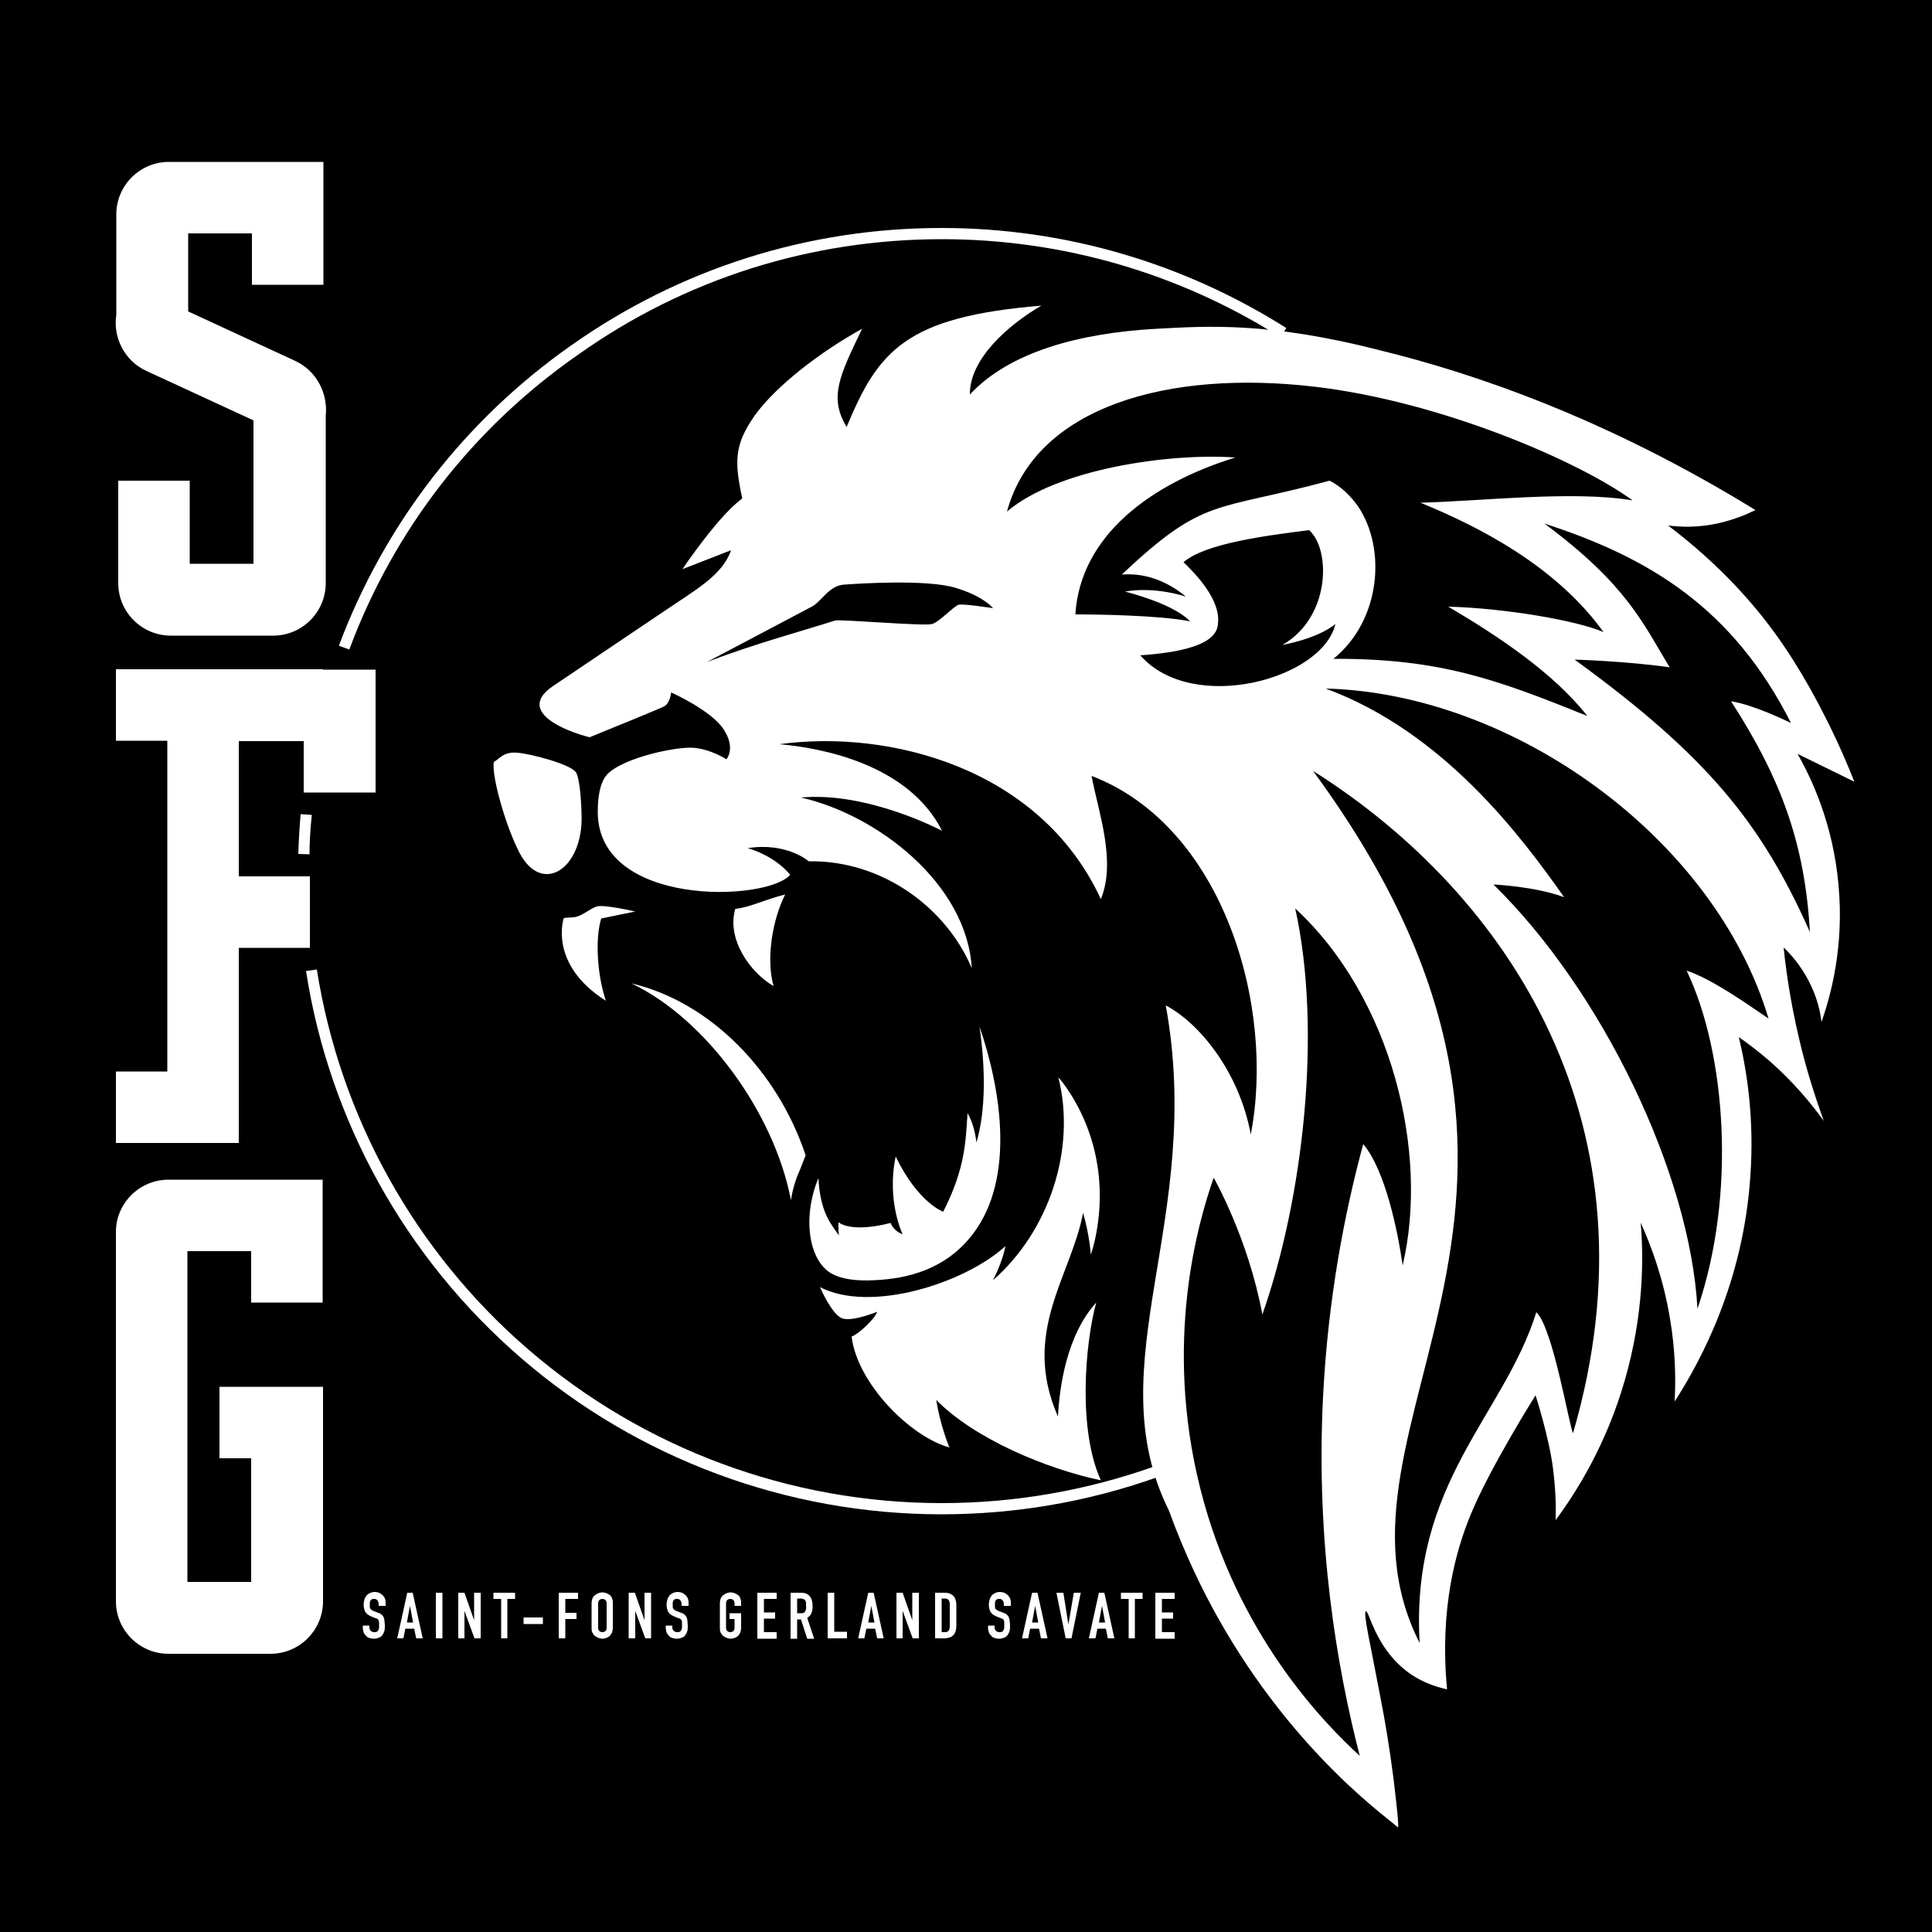 <?xml version="1.0" encoding="UTF-8"?> <!-- Generator: Adobe Illustrator 23.0.6, SVG Export Plug-In . SVG Version: 6.00 Build 0) --> <svg xmlns="http://www.w3.org/2000/svg" xmlns:xlink="http://www.w3.org/1999/xlink" id="Calque_1" x="0px" y="0px" viewBox="0 0 50 50" style="enable-background:new 0 0 50 50;" xml:space="preserve"> <style type="text/css"> .st0{fill:#FFFFFF;} .st1{fill:#283582;} .st2{fill:#94A2AB;} </style> <rect width="50" height="50"></rect> <g> <g> <path class="st0" d="M9.97,41.56H9.8v-0.04c0-0.04-0.01-0.07-0.03-0.1c-0.02-0.03-0.05-0.04-0.09-0.04c-0.02,0-0.04,0-0.06,0.01 c-0.01,0.01-0.03,0.02-0.03,0.03c-0.01,0.01-0.01,0.03-0.02,0.05c0,0.02,0,0.04,0,0.06c0,0.02,0,0.04,0,0.06 c0,0.02,0.01,0.03,0.01,0.04c0.01,0.01,0.02,0.02,0.03,0.03c0.01,0.01,0.03,0.02,0.05,0.03l0.13,0.05 c0.04,0.01,0.07,0.03,0.09,0.05c0.02,0.02,0.04,0.04,0.05,0.07c0.01,0.03,0.02,0.06,0.02,0.09s0.01,0.07,0.01,0.11 c0,0.05,0,0.1-0.01,0.14c-0.01,0.04-0.03,0.08-0.05,0.11c-0.02,0.03-0.05,0.06-0.09,0.07c-0.04,0.02-0.08,0.03-0.14,0.03 c-0.04,0-0.08-0.01-0.11-0.02c-0.04-0.01-0.07-0.03-0.09-0.06c-0.03-0.03-0.05-0.05-0.06-0.09s-0.02-0.07-0.02-0.11v-0.06h0.17 v0.05c0,0.03,0.01,0.06,0.03,0.08c0.02,0.02,0.05,0.04,0.09,0.04c0.03,0,0.05,0,0.07-0.01c0.02-0.01,0.03-0.02,0.04-0.04 c0.01-0.02,0.01-0.03,0.02-0.06c0-0.02,0-0.05,0-0.07c0-0.03,0-0.06,0-0.08c0-0.02-0.01-0.04-0.01-0.05 c-0.01-0.01-0.02-0.02-0.03-0.03c-0.01-0.01-0.03-0.02-0.05-0.02l-0.12-0.05c-0.07-0.03-0.12-0.07-0.15-0.12 c-0.02-0.05-0.04-0.11-0.04-0.18c0-0.04,0.01-0.09,0.02-0.13c0.01-0.04,0.03-0.07,0.05-0.1c0.02-0.03,0.05-0.05,0.09-0.07 c0.04-0.02,0.08-0.03,0.13-0.03c0.04,0,0.08,0.01,0.11,0.02s0.06,0.04,0.09,0.06c0.05,0.05,0.08,0.11,0.08,0.18V41.56z"></path> <path class="st0" d="M10.28,42.4l0.26-1.18h0.14l0.26,1.18h-0.17l-0.05-0.25h-0.23l-0.05,0.25H10.28z M10.69,41.99l-0.08-0.43h0 l-0.08,0.43H10.69z"></path> <path class="st0" d="M11.28,42.4v-1.18h0.17v1.18H11.28z"></path> <path class="st0" d="M11.86,42.4v-1.18h0.16l0.25,0.71h0v-0.71h0.17v1.18h-0.16l-0.26-0.71h0v0.71H11.86z"></path> <path class="st0" d="M12.97,42.4v-1.02h-0.2v-0.16h0.56v0.16h-0.2v1.02H12.97z"></path> <path class="st0" d="M13.55,42.03v-0.17h0.5v0.17H13.55z"></path> <path class="st0" d="M14.46,42.4v-1.18h0.5v0.16h-0.33v0.36h0.29v0.16h-0.29v0.5H14.46z"></path> <path class="st0" d="M15.31,41.5c0-0.05,0.01-0.09,0.02-0.13c0.02-0.04,0.04-0.07,0.07-0.09c0.03-0.02,0.06-0.04,0.09-0.05 c0.03-0.01,0.07-0.02,0.1-0.02s0.07,0.01,0.1,0.02c0.03,0.01,0.06,0.03,0.09,0.05c0.03,0.02,0.05,0.05,0.06,0.09 c0.02,0.04,0.02,0.08,0.02,0.13v0.62c0,0.05-0.01,0.09-0.02,0.13c-0.02,0.04-0.04,0.06-0.06,0.09c-0.03,0.02-0.06,0.04-0.09,0.05 c-0.03,0.01-0.07,0.02-0.1,0.02s-0.07-0.01-0.1-0.02c-0.03-0.01-0.06-0.03-0.09-0.05c-0.03-0.02-0.05-0.05-0.07-0.09 c-0.02-0.04-0.02-0.08-0.02-0.13V41.5z M15.48,42.12c0,0.04,0.01,0.07,0.03,0.09s0.05,0.03,0.08,0.03s0.06-0.01,0.08-0.03 c0.02-0.02,0.03-0.05,0.03-0.09V41.5c0-0.04-0.01-0.07-0.03-0.09c-0.02-0.02-0.05-0.03-0.08-0.03s-0.06,0.01-0.08,0.03 s-0.03,0.05-0.03,0.09V42.12z"></path> <path class="st0" d="M16.27,42.4v-1.18h0.16l0.25,0.71h0v-0.71h0.17v1.18H16.7l-0.26-0.71h0v0.71H16.27z"></path> <path class="st0" d="M17.81,41.56h-0.17v-0.04c0-0.04-0.01-0.07-0.03-0.1c-0.02-0.03-0.05-0.04-0.09-0.04 c-0.02,0-0.04,0-0.06,0.01c-0.01,0.01-0.03,0.02-0.03,0.03c-0.01,0.01-0.01,0.03-0.02,0.05c0,0.02,0,0.04,0,0.06 c0,0.02,0,0.04,0,0.06c0,0.02,0.01,0.03,0.01,0.04c0.01,0.01,0.02,0.02,0.03,0.03c0.01,0.01,0.03,0.02,0.05,0.03l0.13,0.05 c0.04,0.01,0.07,0.03,0.09,0.05c0.02,0.02,0.04,0.04,0.05,0.07c0.01,0.03,0.02,0.06,0.02,0.09s0.01,0.07,0.01,0.11 c0,0.05,0,0.1-0.01,0.14s-0.03,0.08-0.05,0.11c-0.02,0.03-0.05,0.06-0.09,0.07c-0.04,0.02-0.08,0.03-0.14,0.03 c-0.04,0-0.08-0.01-0.11-0.02c-0.04-0.01-0.07-0.03-0.09-0.06c-0.03-0.03-0.05-0.05-0.06-0.09c-0.01-0.03-0.02-0.07-0.02-0.11 v-0.06h0.17v0.05c0,0.03,0.01,0.06,0.03,0.08c0.02,0.02,0.05,0.04,0.09,0.04c0.03,0,0.05,0,0.07-0.01 c0.02-0.01,0.03-0.02,0.04-0.04c0.01-0.02,0.01-0.03,0.02-0.06c0-0.02,0-0.05,0-0.07c0-0.03,0-0.06,0-0.08 c0-0.02-0.01-0.04-0.01-0.05c-0.01-0.01-0.02-0.02-0.03-0.03c-0.01-0.01-0.03-0.02-0.05-0.02l-0.12-0.05 c-0.07-0.03-0.12-0.07-0.15-0.12c-0.02-0.05-0.04-0.11-0.04-0.18c0-0.04,0.01-0.09,0.02-0.13c0.01-0.04,0.03-0.07,0.05-0.1 c0.02-0.03,0.05-0.05,0.09-0.07c0.04-0.02,0.08-0.03,0.13-0.03c0.04,0,0.08,0.01,0.11,0.02s0.06,0.04,0.09,0.06 c0.05,0.05,0.08,0.11,0.08,0.18V41.56z"></path> <path class="st0" d="M18.63,41.5c0-0.05,0.01-0.09,0.02-0.13c0.02-0.04,0.04-0.07,0.07-0.09c0.03-0.02,0.06-0.04,0.09-0.05 c0.03-0.01,0.07-0.02,0.1-0.02s0.07,0.01,0.1,0.02c0.03,0.01,0.06,0.03,0.09,0.05c0.03,0.02,0.05,0.05,0.06,0.09 c0.02,0.04,0.02,0.08,0.02,0.13v0.06h-0.17V41.5c0-0.04-0.01-0.07-0.03-0.09c-0.02-0.02-0.05-0.03-0.08-0.03s-0.06,0.01-0.08,0.03 c-0.02,0.02-0.03,0.05-0.03,0.09v0.62c0,0.04,0.01,0.07,0.03,0.09c0.02,0.02,0.05,0.03,0.08,0.03s0.06-0.01,0.08-0.03 c0.02-0.02,0.03-0.05,0.03-0.09V41.9h-0.13v-0.15h0.3v0.37c0,0.05-0.01,0.09-0.02,0.13c-0.02,0.04-0.04,0.06-0.06,0.09 c-0.03,0.02-0.06,0.04-0.09,0.05c-0.03,0.01-0.07,0.02-0.1,0.02s-0.07-0.01-0.1-0.02c-0.03-0.01-0.06-0.03-0.09-0.05 c-0.03-0.02-0.05-0.05-0.07-0.09c-0.02-0.04-0.02-0.08-0.02-0.13V41.5z"></path> <path class="st0" d="M19.6,42.4v-1.18h0.5v0.16h-0.33v0.35h0.29v0.16h-0.29v0.35h0.33v0.17H19.6z"></path> <path class="st0" d="M20.46,42.4v-1.18h0.27c0.2,0,0.3,0.12,0.3,0.35c0,0.07-0.01,0.13-0.03,0.18c-0.02,0.05-0.06,0.09-0.11,0.12 l0.18,0.54h-0.18l-0.16-0.5h-0.1v0.5H20.46z M20.63,41.38v0.37h0.1c0.03,0,0.05,0,0.07-0.01c0.02-0.01,0.03-0.02,0.04-0.04 c0.01-0.02,0.01-0.03,0.02-0.06s0-0.05,0-0.08c0-0.03,0-0.06,0-0.08s-0.01-0.04-0.02-0.06c-0.02-0.03-0.06-0.05-0.12-0.05H20.63z"></path> <path class="st0" d="M21.42,42.4v-1.18h0.17v1.01h0.33v0.17H21.42z"></path> <path class="st0" d="M22.21,42.4l0.26-1.18h0.14l0.26,1.18h-0.17l-0.05-0.25h-0.23l-0.05,0.25H22.21z M22.63,41.99l-0.08-0.43h0 l-0.08,0.43H22.63z"></path> <path class="st0" d="M23.2,42.4v-1.18h0.16l0.25,0.71h0v-0.71h0.17v1.18h-0.16l-0.26-0.71h0v0.71H23.2z"></path> <path class="st0" d="M24.2,42.4v-1.18h0.25c0.1,0,0.17,0.03,0.22,0.08c0.05,0.05,0.08,0.13,0.08,0.23v0.55 c0,0.11-0.03,0.19-0.08,0.24c-0.05,0.05-0.13,0.08-0.23,0.08H24.2z M24.37,41.38v0.86h0.08c0.05,0,0.08-0.01,0.1-0.04 c0.02-0.02,0.03-0.06,0.03-0.11v-0.57c0-0.05-0.01-0.08-0.03-0.11c-0.02-0.03-0.05-0.04-0.1-0.04H24.37z"></path> <path class="st0" d="M26.15,41.56h-0.17v-0.04c0-0.04-0.01-0.07-0.03-0.1c-0.02-0.03-0.05-0.04-0.09-0.04 c-0.02,0-0.04,0-0.06,0.01c-0.01,0.01-0.03,0.02-0.03,0.03c-0.01,0.01-0.01,0.03-0.02,0.05c0,0.02,0,0.04,0,0.06 c0,0.02,0,0.04,0,0.06c0,0.02,0.01,0.03,0.01,0.04s0.02,0.02,0.03,0.03c0.01,0.01,0.03,0.02,0.05,0.03l0.13,0.05 c0.04,0.01,0.07,0.03,0.09,0.05c0.02,0.02,0.04,0.04,0.05,0.07c0.01,0.03,0.02,0.06,0.02,0.09s0.01,0.07,0.01,0.11 c0,0.05,0,0.1-0.01,0.14c-0.01,0.04-0.03,0.08-0.05,0.11c-0.02,0.03-0.05,0.06-0.09,0.07c-0.04,0.02-0.08,0.03-0.14,0.03 c-0.04,0-0.08-0.01-0.11-0.02c-0.04-0.01-0.07-0.03-0.09-0.06c-0.03-0.03-0.05-0.05-0.06-0.09c-0.01-0.03-0.02-0.07-0.02-0.11 v-0.06h0.17v0.05c0,0.03,0.01,0.06,0.03,0.08c0.02,0.02,0.05,0.04,0.09,0.04c0.03,0,0.05,0,0.07-0.01 c0.02-0.01,0.03-0.02,0.04-0.04c0.01-0.02,0.01-0.03,0.02-0.06c0-0.02,0-0.05,0-0.07c0-0.03,0-0.06,0-0.08 c0-0.02-0.01-0.04-0.01-0.05c-0.01-0.01-0.02-0.02-0.03-0.03c-0.01-0.01-0.03-0.02-0.05-0.02l-0.12-0.05 c-0.07-0.03-0.12-0.07-0.15-0.12c-0.02-0.05-0.04-0.11-0.04-0.18c0-0.04,0.01-0.09,0.02-0.13c0.01-0.04,0.03-0.07,0.05-0.1 c0.02-0.03,0.05-0.05,0.09-0.07c0.04-0.02,0.08-0.03,0.13-0.03c0.04,0,0.08,0.01,0.11,0.02s0.06,0.04,0.09,0.06 c0.05,0.05,0.08,0.11,0.08,0.18V41.56z"></path> <path class="st0" d="M26.45,42.4l0.26-1.18h0.14l0.26,1.18h-0.17l-0.05-0.25h-0.23l-0.05,0.25H26.45z M26.87,41.99l-0.08-0.43h0 l-0.08,0.43H26.87z"></path> <path class="st0" d="M27.97,41.22l-0.24,1.18h-0.15l-0.24-1.18h0.18l0.13,0.82h0l0.14-0.82H27.97z"></path> <path class="st0" d="M28.18,42.4l0.26-1.18h0.14l0.26,1.18h-0.17l-0.05-0.25H28.4l-0.05,0.25H28.18z M28.6,41.99l-0.08-0.43h0 l-0.08,0.43H28.6z"></path> <path class="st0" d="M29.21,42.4v-1.02h-0.2v-0.16h0.56v0.16h-0.2v1.02H29.21z"></path> <path class="st0" d="M29.9,42.4v-1.18h0.5v0.16h-0.33v0.35h0.29v0.16h-0.29v0.35h0.33v0.17H29.9z"></path> </g> <g> <defs> <path id="SVGID_3_" d="M8.36,17.33h1.36v3.18H7.86v-1.33H6.18v3.5h1.84v1.85H6.18v3.2v1.85H4.33H3v-1.85h1.33v-8.56H3v-1.85h4.43 H8.36z M3.79,9.6l2.77,1.28v3.71H4.91v-2.15H3.06v2.15v0.15v0.35c0,0.75,0.61,1.36,1.36,1.36h2.15h0.5 c0.75,0,1.36-0.61,1.36-1.36v-0.5v-3.83h0C8.49,10.19,8.2,9.6,7.64,9.34L4.87,8.06V6.04h1.65v1.33h1.85V6.04V4.19H6.52H4.37 c-0.75,0-1.36,0.61-1.36,1.36v0.32v0.18v2.1h0C2.92,8.73,3.22,9.34,3.79,9.6z M4.36,30.53C3.61,30.53,3,31.14,3,31.88v0.32v0.18 v8.56v0.5c0,0.75,0.61,1.36,1.36,1.36h0.5H6.5H7c0.75,0,1.36-0.61,1.36-1.36v-0.5v-3.2v-1.85H6.5H5.68v1.85H6.5v3.2H4.85v-8.56 H6.5v1.33h1.85v-1.33v-1.85H6.5H4.36z"></path> </defs> <use xlink:href="#SVGID_3_" style="overflow:visible;fill:#FFFFFF;"></use> <clipPath id="SVGID_2_"> <use xlink:href="#SVGID_3_" style="overflow:visible;"></use> </clipPath> </g> <path class="st0" d="M15.68,25.9c-1.5-0.95-1.09-2.14-1.09-2.14s0.03-0.01,0.24-0.02c0.21-0.01,0.43-0.22,0.61-0.28 c0.18-0.06,1,0.13,1,0.13l-0.88,0.18C15.4,24.28,15.45,25.22,15.68,25.9z M16.34,25.45c1.9,0.9,3.69,3.32,4.13,5.61 c0.04-0.27,0.12-0.54,0.23-0.78l0.15-0.38C20.13,27.73,18.39,25.93,16.34,25.45z M21.52,32.96c0.25,0.14,0.62,0.2,1.14,0.17 c0.78-0.04,1.81-0.25,2.53-1.21c1.09-1.45,0.71-3.75,0.16-5.35c0.15,1.06,0.17,2.14-0.08,3c-0.03-0.26-0.1-0.54-0.23-0.76 c-0.05,0.71-0.05,1.41-0.63,2.55c0,0-0.65-0.23-1.23-1.43c-0.24,1.16,0.18,2.01,0.18,2.01s-0.22-0.06-0.31-0.29 c-1.06,0.27-1.35-0.02-1.35-0.02s-0.01,0.15,0.01,0.34c-0.25-0.35-0.48-0.63-0.53-1.48C20.77,31.47,20.91,32.61,21.52,32.96z M28.37,33.71c-0.77,0.85-0.95,2.19-0.99,2.95c-0.96-2.18,0.34-3.63,0.65-5.27c0.17,0.58,0.2,1.08,0.2,1.08s0.4-1.09,0.15-2.43 c-0.24-1.34-0.99-2.16-0.99-2.16c0.47,1.87-0.25,3.99-1.69,5.25c0.13-0.26,0.26-0.57,0.32-0.88c-1.05,0.96-3.49,1.74-4.8,1.06 c0,0,0.31,0.72,0.58,0.81c0.26,0.09,0.9-0.17,0.9-0.17c-0.05,0.17-0.48,0.58-0.66,0.64c0.14,1.2,1.51,2.59,2.53,2.87 c0,0-0.24-0.57-0.34-1.23c0.99,1.01,2.87,1.79,4.26,2.08C27.9,37.02,28.07,34.82,28.37,33.71z M15.05,21.07 c-0.01-0.45-0.06-0.97-0.15-1.09c-0.16-0.21-1.16-0.47-1.51-0.5c-0.36-0.03-0.45,0.15-0.61,0.24c-0.06,0.35,0.28,1.56,0.61,2.24 C13.97,23.24,15.11,22.51,15.05,21.07z M20.02,25.52c-0.2-0.7-0.03-1.72,0.3-2.37c-0.47,0.11-0.93,0.34-1.29,0.37 C18.8,24.29,19.4,25.16,20.02,25.52z M37.48,15.7c1.48,0.04,3.34,0.36,4.02,0.66c-1.23-1.71-3.22-2.73-4.74-3.35 c1.57-0.04,3.95-0.32,5.49-0.06c-1.41-1.03-4.98-2.56-8.21-2.94c-3.8-0.45-7.24,0.51-7.98,3.23c1.3-1.11,4.22-1.52,5.91-1.4 c-2.17,0.67-4.01,2.01-4.14,4.06c0.51,0,2.16,0.02,2.97,0.18c-0.34-0.35-1.08-0.61-1.68-0.77c0,0,0.67-0.15,1.57,0.13 c-0.36-0.3-0.94-0.63-1.66-0.57c2.16-2.03,2.38-1.62,5.38-2.43c0.31,0.16,0.54,0.39,0.74,0.67c0.73,1.09,0.59,2.94-0.64,3.94 c2.75-0.01,4.22,0.53,6.57,1.48C40.22,17.43,38.79,16.47,37.48,15.7z M31.52,16.14c-0.02,0.57-1.04,0.75-2.01,0.82 c1.34,1.53,4.71,0.63,5.05-0.81c-0.48,0.39-1.37,0.54-1.37,0.54c1.24-0.71,1.26-2.46,0.69-2.97c-1.1,0.14-2.69,0.34-3.25,0.83 C30.93,14.84,31.6,15.52,31.52,16.14z M45.43,13.2c-0.24,0.12-0.56,0.25-0.95,0.34c-0.53,0.12-0.99,0.1-1.31,0.06 c1.35,1.02,2.23,2.05,2.76,2.78c0.71,0.98,1.18,1.92,1.42,2.4c0.28,0.57,0.49,1.07,0.64,1.45c-0.49-0.24-0.98-0.48-1.47-0.72 c0.36,0.63,0.92,1.81,1.06,3.39c0.15,1.6-0.2,2.86-0.44,3.55c-0.03-0.26-0.11-0.65-0.34-1.08c-0.21-0.4-0.46-0.68-0.64-0.85 c0.08,0.79,0.23,1.69,0.47,2.65c0.17,0.67,0.37,1.29,0.57,1.84c-0.34-0.47-0.79-1.01-1.39-1.54c-0.28-0.24-0.55-0.45-0.81-0.63 c0.22,0.91,0.4,2.14,0.3,3.58c-0.18,2.77-1.29,4.81-1.96,5.85c0.03-0.58,0.02-1.32-0.12-2.14c-0.17-1.03-0.48-1.87-0.76-2.49 c0.08,0.91,0.08,2.38-0.41,4.08c-0.48,1.67-1.25,2.89-1.79,3.62c0.01-0.35,0-0.81-0.07-1.35c-0.1-0.79-0.45-1.88-0.45-1.88 s-1.19,1.89-1.68,3.09c-0.38,0.92-0.81,2.43-0.61,4.52c-0.32-0.07-0.74-0.21-1.12-0.53c-0.75-0.62-0.9-1.51-0.98-1.49 c-0.08,0.03,0.12,0.87,0.37,2.2c0.13,0.66,0.24,1.33,0.34,2.1c0.01,0.09,0.16,1.29,0.12,1.29c0,0-0.01,0-0.01,0 c-0.09-0.13-2.64-1.83-4.66-5.44c-0.37-0.66-0.83-1.58-1.26-2.76c-1.88-3.79,0.93-7.53-0.08-13.07c0.86,0.45,1.9,1.71,2.2,3.34 c0.64-3.32-0.71-7.97-4.12-9.28c0.16,0.89,0.65,2.19,0.24,3.19c-1.57-3.4-5.48-4.4-8.32-4.01c1.05,0.09,3.33,0.5,4.21,2.24 c0,0-1.92-1.02-3.65-0.86c1.95,0.44,4.29,2.21,4.42,4.42c-0.64-1.53-2.28-2.8-4.22-2.77c0,0-0.57-0.5-1.58-0.34 c0.75,0.22,1.1,0.69,1.1,0.69c-0.61,0.7-4.97,0.84-4.98-1.62c0-0.3,0.03-0.64,0.17-0.88c0.27-0.48,1.78-0.81,2.26-0.79 c0.47,0.02,0.9,0.3,0.9,0.3s0.25-0.28-0.07-0.77c-0.31-0.49-1.36-0.96-1.36-0.96s-0.03,0.28-0.18,0.36 c-0.09,0.05-1.17,0.49-1.93,0.8c-0.61-0.15-1.93-0.67-0.94-1.33l2.82-1.9c0.85-0.58,1.55-0.95,1.78-1.61l-1.26,0.49 c0.38-0.55,1-1.4,1.51-1.8c0.01-0.01,0.02-0.02,0.04-0.03c-0.21-0.97-0.2-1.39,0.31-2.13c0.56-0.79,1.75-1.69,2.79-2.26 c-0.59,1.23-0.86,1.77-0.4,2.54c0.82-1.97,1.52-2.85,5.04-3.14c-0.86,0.5-1.86,1.38-1.85,2.3c1.02-1.1,2.83-1.59,4.81-1.7 c1.3-0.07,2.91-0.19,5.82,0.56C38.1,9.65,41.53,10.8,45.43,13.2z M24.72,15.21c-0.74-0.22-2.47-0.11-2.88-0.08 c-0.4,0.03-0.58,0.45-0.85,0.58c-0.26,0.14-2.69,1.42-2.69,1.42c1.27-0.48,2.33-0.76,3.31-1.07c0.13-0.04,2.31,0.15,2.51,0.09 c0.2-0.06,0.56-0.46,0.69-0.5c0.13-0.03,0.89,0.09,0.89,0.09S25.46,15.43,24.72,15.21z M34.24,36.15c0.13-2.56,0.56-4.77,1.04-6.54 c0.57,0.67,0.9,2.27,1.02,3.14c0.69-2.92-0.28-6.93-2.78-9.24c0.7,3.16,0.21,7.49-0.85,10.51c-0.37-1.99-1.26-3.54-1.26-3.54 c-0.41,1.17-1.3,4.25-0.35,8.03c0.95,3.79,3.21,6.09,4.13,6.93C34.6,43.15,34.05,39.95,34.24,36.15z M33.98,19.95 c8.25,11.22-0.14,16.85,2.76,22.57c-0.24-4.16,2.18-5.87,3.02-8.56c0.43,0.4,0.85,2.95,0.95,3.13 C43.02,29.17,39.07,23.16,33.98,19.95z M43.65,25.12c0.66,0.22,1.53,0.84,2.12,1.24c-1.4-4.68-6.62-8.42-11.46-8.54 c3.06,1.13,5.07,3.84,6.17,5.4c-0.74-0.28-1.83-0.33-1.83-0.33c2.81,2.75,5.09,7.48,5.28,10.98 C44.94,30.92,44.67,27.25,43.65,25.12z M46.84,24.12c-0.13-2.27-0.73-3.94-2.04-5.97c0.55,0.08,1.38,0.48,1.55,0.56 c-1.5-2.97-3.66-4.28-6.38-5.16c2.13,1.58,2.55,2.58,3.24,3.72c-1.11-0.16-2.46-0.2-2.46-0.2C44.19,19.57,45.59,21.31,46.84,24.12z "></path> <path class="st0" d="M24.36,39.19c-3.99,0-7.86-1.44-10.87-4.04c-2.99-2.58-4.97-6.14-5.57-10.02l0.28-0.04 c0.6,3.81,2.54,7.31,5.48,9.84c2.97,2.56,6.76,3.97,10.69,3.97c1.88,0,3.72-0.32,5.48-0.94l0.1,0.27 C28.15,38.87,26.27,39.19,24.36,39.19z M8.01,22.11l-0.29-0.01c0.01-0.33,0.03-0.67,0.06-1.03l0.29,0.02 C8.03,21.46,8.01,21.79,8.01,22.11z M9.04,16.81l-0.27-0.1c1.18-3.14,3.25-5.83,6.01-7.77c2.82-1.99,6.13-3.04,9.59-3.04 c3.17,0,6.25,0.9,8.92,2.59l-0.15,0.24c-2.62-1.66-5.65-2.54-8.76-2.54c-3.4,0-6.66,1.03-9.42,2.99 C12.23,11.08,10.19,13.72,9.04,16.81z"></path> </g> </svg> 